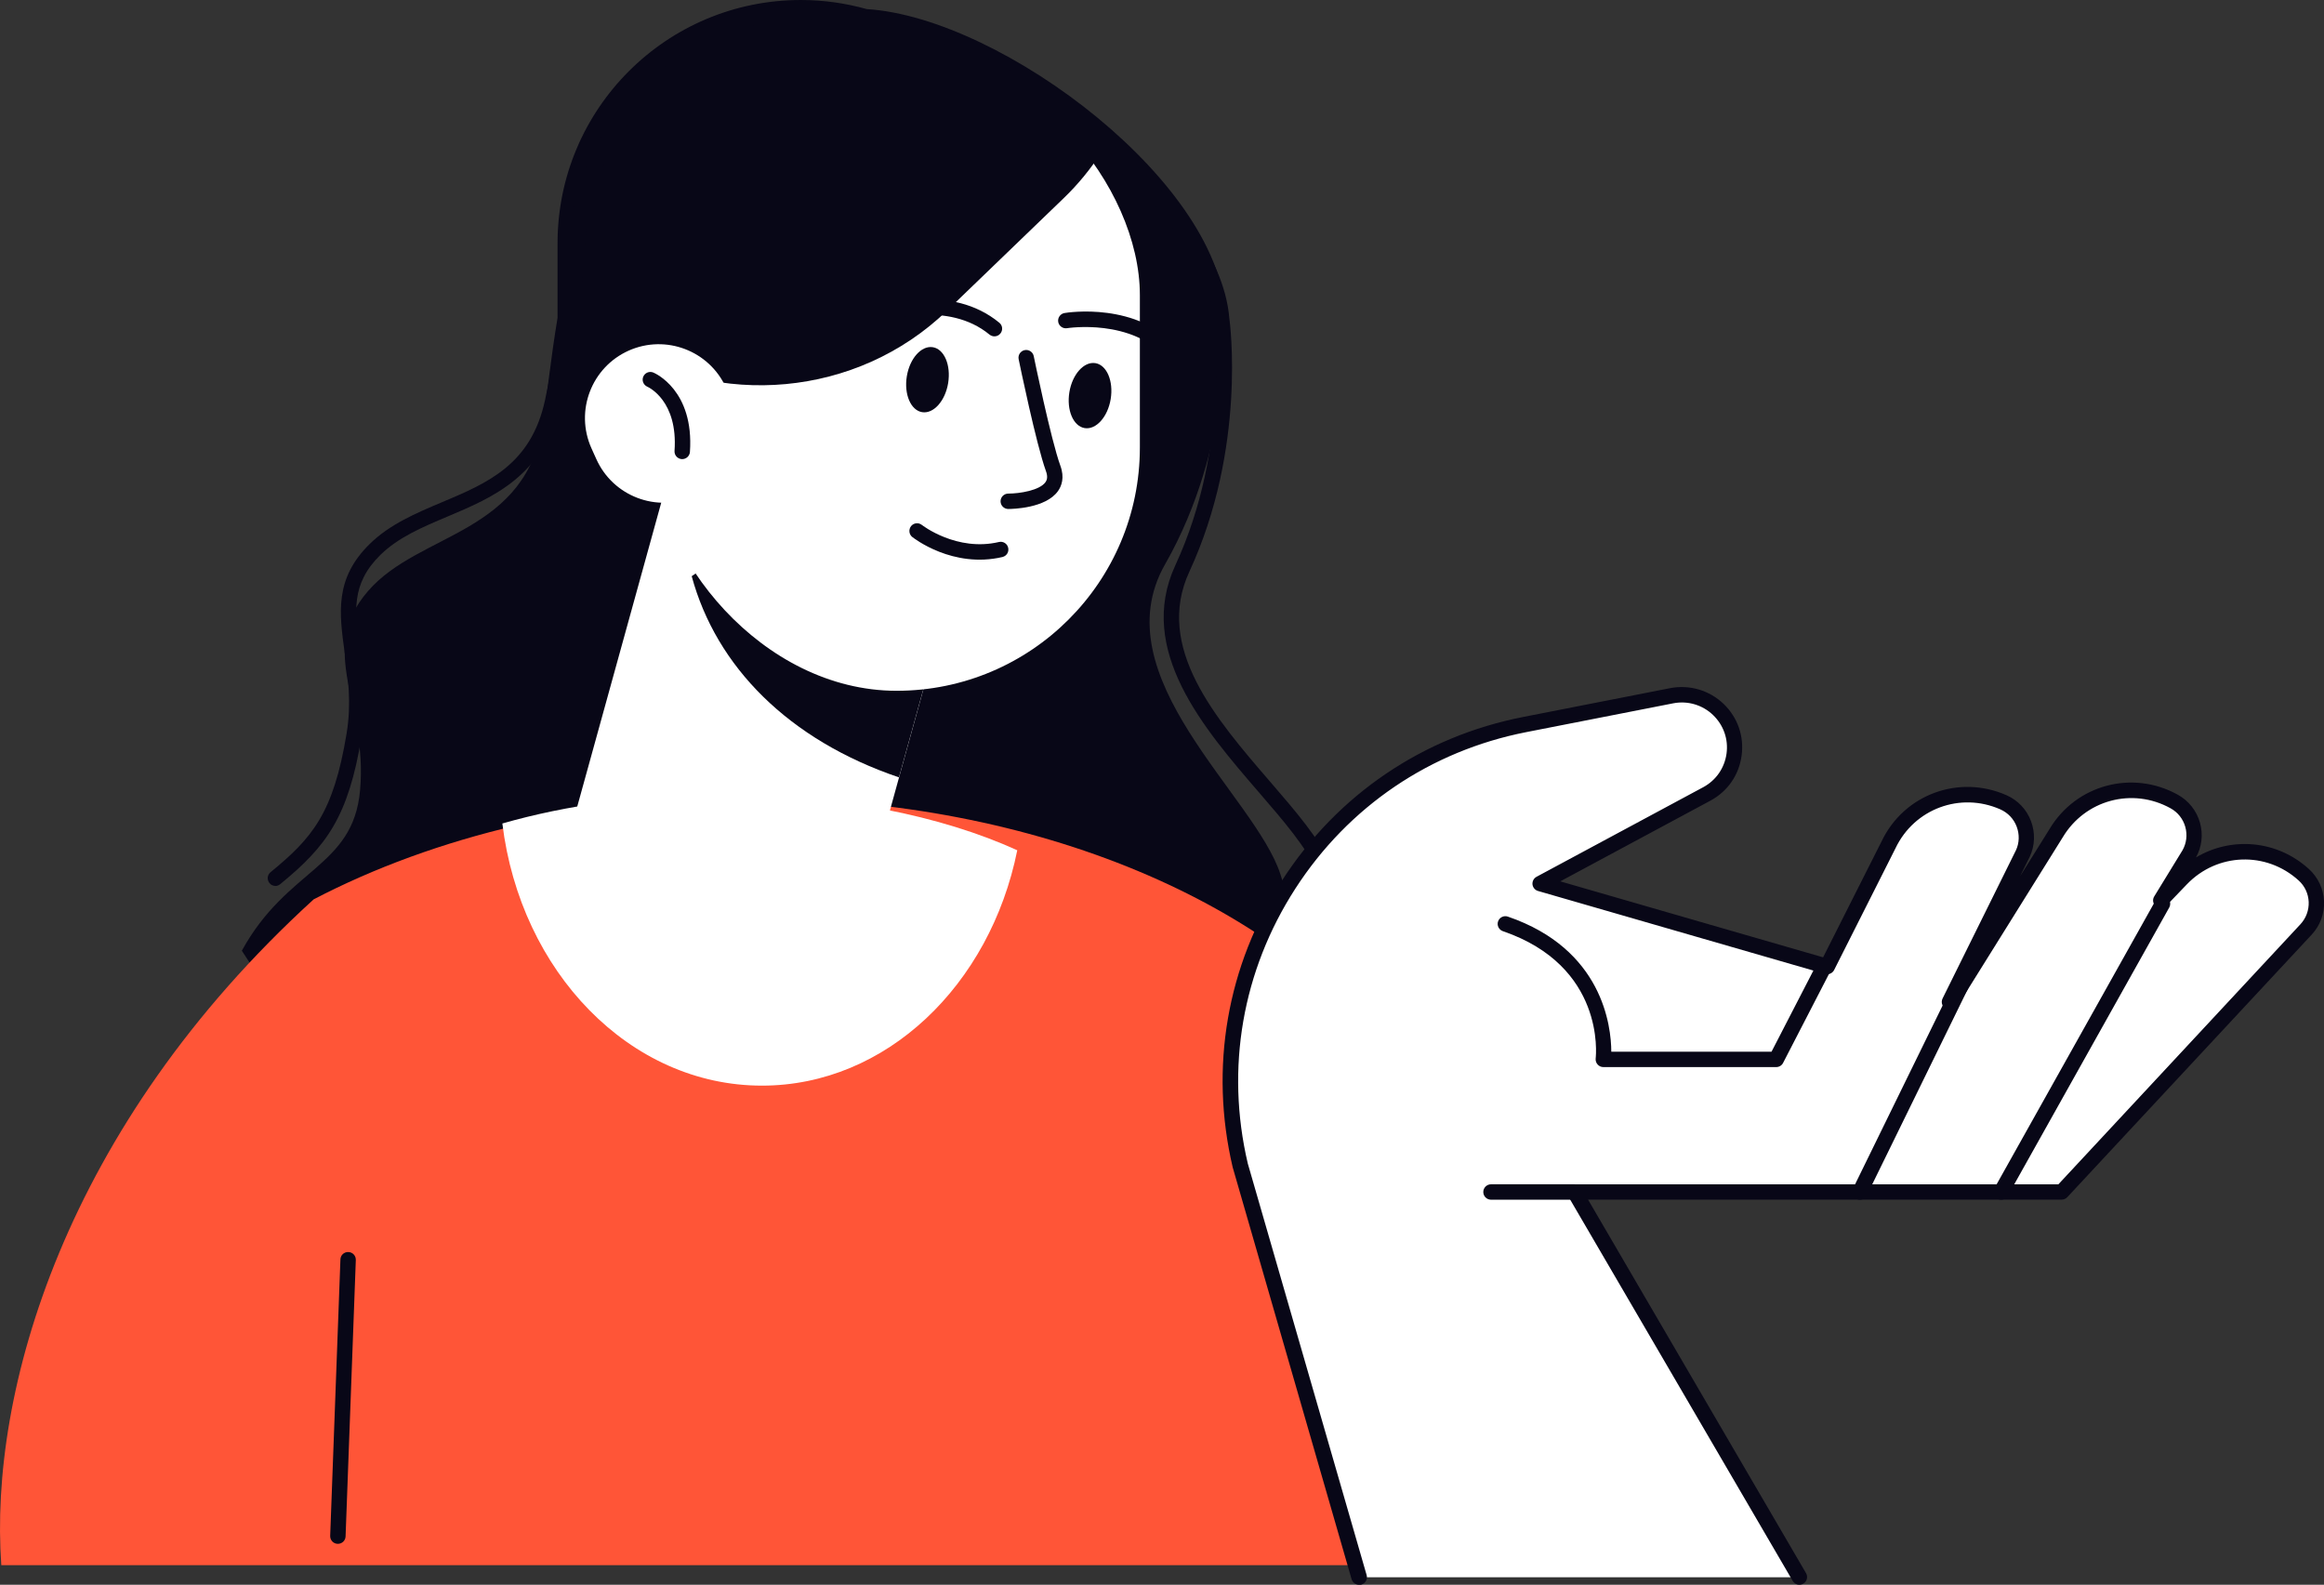 <?xml version="1.0" encoding="UTF-8"?>
<svg id="_レイヤー_2" data-name="レイヤー 2" xmlns="http://www.w3.org/2000/svg" viewBox="0 0 301.95 205.9">
  <rect x="0" y="0" width="301.95" height="205.9" fill="#333333" stroke="none"/>
  <defs>
    <style>
      .cls-1 {
        fill: #080717;
      }

      .cls-1, .cls-2, .cls-3 {
        stroke-width: 0px;
      }

      .cls-2 {
        fill: #ff5537;
      }

      .cls-3 {
        fill: #fff;
      }
    </style>
  </defs>
  <g id="F_人物">
    <g>
      <g>
        <path class="cls-1" d="M151.39,73.29c8.72-15.3,7.82-31.9,7.82-31.9,0-17.16-28.86-39.1-46.6-40.21-2.72-.76-5.59-1.18-8.56-1.18-17.46,0-31.61,14.15-31.61,31.61v9.68c-.87,5.26-1.37,9.95-1.82,13.22-2.07,15.03-16.07,14.51-22.8,22.28-6.74,7.77,0,14.51-1.04,25.91-.91,10.03-9.44,10.04-15.36,20.82,4.12,6.43,9,12.32,14.51,17.55,16.74,3.61,39.71,3.61,39.71,3.61,0,0,100.43,29.81,80.72-31.09-3.31-10.23-23.33-25.65-14.98-40.29Z"/>
        <path class="cls-1" d="M131.3,155.26c-1.61,0-3.27-.03-4.96-.08-17.07-.52-32.24-3.63-32.39-3.66-.54-.11-.89-.64-.78-1.18.11-.54.64-.88,1.18-.78.6.12,59.79,12.09,76.25-7.9,5.45-6.63,5.6-16.23.43-28.53-1.26-3-4.3-6.52-7.52-10.25-7.08-8.21-15.9-18.42-10.8-29.44,7.18-15.51,5.04-31.73,5.02-31.89-.64-7.5-7.5-16.43-18.37-23.94-10.23-7.06-22.17-11.54-30.44-11.33-.55-.02-1.01-.43-1.02-.98-.01-.55.43-1.01.98-1.02,8.79-.19,20.91,4.29,31.62,11.68,11.53,7.96,18.53,17.2,19.22,25.36.09.63,2.24,16.89-5.19,32.95-4.56,9.85,3.44,19.12,10.5,27.3,3.32,3.85,6.46,7.49,7.85,10.78,5.48,13.05,5.23,23.33-.73,30.58-6.74,8.19-20.47,12.33-40.84,12.33Z"/>
        <path class="cls-2" d="M199.4,203.35c-1.6-17.83-11.09-49.8-18.47-65.81-14.61-19.97-46.13-33.8-82.69-33.8-21.79,0-41.79,4.92-57.49,13.11C8.3,146.43-1.45,180.93.17,203.35h199.23Z"/>
        <path class="cls-3" d="M93.95,103.22c-10.53,0-20.35,1.38-28.68,3.77,2.34,19.25,16.55,34.06,33.73,34.06,16.13,0,29.64-13.05,33.17-30.58-9.83-4.48-23.32-7.25-38.22-7.25Z"/>
        <path class="cls-1" d="M35.78,115.1c-.29,0-.58-.12-.77-.37-.35-.43-.29-1.06.14-1.41,5.43-4.44,8.17-7.67,9.88-18,.66-3.97.18-7.46-.25-10.54-.71-5.16-1.32-9.61,3.25-14.1,2.6-2.56,6.03-4.01,9.35-5.41,5.99-2.52,11.64-4.91,13.44-13.32.19-.91.4-1.94.63-3.08.51-2.54,1.15-5.71,1.96-9.07l.64-8.94c.58-8.14,4.35-15.57,10.61-20.9,6.25-5.33,14.24-7.95,22.49-7.35,2.82.2,5.61.79,8.28,1.74.52.19.79.76.61,1.28-.19.52-.76.79-1.28.61-2.51-.89-5.12-1.44-7.75-1.63-7.73-.55-15.2,1.89-21.05,6.88-5.84,4.99-9.36,11.92-9.91,19.52l-.65,9.02c0,.06-.01.11-.03.16-.81,3.36-1.45,6.53-1.96,9.07-.23,1.14-.44,2.18-.64,3.1-2.02,9.43-8.71,12.26-14.62,14.75-3.29,1.39-6.4,2.7-8.73,4.99-3.85,3.79-3.35,7.41-2.67,12.41.44,3.22.94,6.87.24,11.14-1.74,10.52-4.54,14.28-10.59,19.23-.19.15-.41.23-.63.23Z"/>
        <rect class="cls-3" x="78.53" y="68.42" width="39.29" height="52.51" transform="translate(28.77 -22.73) rotate(15.45)"/>
        <path class="cls-1" d="M116.8,101l7.3-26.4-24.05-6.65-10.18,6.91c3.19,11.76,12.6,21.28,26.93,26.14Z"/>
        <rect class="cls-3" x="84.88" y="6.74" width="63.22" height="83.01" rx="31.61" ry="31.61"/>
        <path class="cls-1" d="M114.24,4.76h0c-18.94,0-34.29,14.8-34.29,33.06v6.81c13.31,8.45,31.37,7.03,43.08-4.26l15.18-14.63c1.88-1.81,3.48-3.78,4.83-5.86-6.11-9.1-16.72-15.12-28.8-15.12Z"/>
        <path class="cls-3" d="M90.15,64.48h0c-4.83,2.16-10.5,0-12.67-4.83l-.64-1.42c-2.16-4.83,0-10.5,4.83-12.67h0c4.83-2.16,10.5,0,12.67,4.83l.64,1.42c2.16,4.83,0,10.5-4.83,12.67Z"/>
        <path class="cls-1" d="M144.31,51.84c-.38,2.33-1.9,4.02-3.38,3.78-1.48-.24-2.37-2.33-1.99-4.66.38-2.33,1.9-4.02,3.38-3.78s2.37,2.33,1.99,4.66Z"/>
        <path class="cls-1" d="M152.39,46.95c-.28,0-.56-.12-.76-.35-4.58-5.28-12.9-3.97-12.99-3.96-.54.09-1.06-.28-1.15-.82-.09-.54.28-1.06.82-1.15.39-.07,9.51-1.51,14.83,4.63.36.42.32,1.05-.1,1.41-.19.16-.42.24-.65.24Z"/>
        <path class="cls-1" d="M123.19,49.77c-.38,2.33-1.9,4.02-3.38,3.78-1.48-.24-2.37-2.33-1.99-4.66s1.9-4.02,3.38-3.78c1.48.24,2.37,2.33,1.99,4.66Z"/>
        <path class="cls-1" d="M129.2,43.7c-.22,0-.45-.08-.64-.23-5.39-4.45-13.38-1.79-13.46-1.76-.52.18-1.09-.1-1.27-.62-.18-.52.1-1.09.62-1.27.37-.13,9.13-3.06,15.39,2.11.43.35.49.98.13,1.41-.2.24-.48.36-.77.36Z"/>
        <path class="cls-1" d="M131,66.13c-.55,0-1-.45-1-1,0-.55.45-1,1-1,1.47,0,4.08-.41,4.84-1.49.16-.23.35-.64.05-1.45-1.26-3.47-3.45-14.07-3.54-14.52-.11-.54.24-1.07.78-1.18.54-.11,1.07.24,1.18.78.02.11,2.24,10.9,3.46,14.24.57,1.55.15,2.64-.3,3.28-1.59,2.27-5.98,2.34-6.47,2.34Z"/>
        <path class="cls-1" d="M130.31,72.35s-.04.01-.06.02c-6.46,1.51-11.51-2.44-11.72-2.6-.43-.34-.5-.97-.16-1.41.34-.43.97-.5,1.4-.16.05.04,4.53,3.51,10.02,2.22.54-.13,1.08.21,1.2.75.12.52-.18,1.03-.68,1.18Z"/>
        <path class="cls-1" d="M88.64,59.65s-.05,0-.07,0c-.55-.04-.97-.52-.93-1.07.46-6.51-3.38-8.27-3.54-8.34-.5-.22-.74-.81-.52-1.31.22-.5.79-.74,1.3-.53.22.09,5.32,2.31,4.76,10.32-.04.53-.48.93-1,.93Z"/>
      </g>
      <g>
        <path class="cls-3" d="M233.78,204.9l-29.2-50.03h63.29l31.75-34.11c1.9-2.04,1.76-5.24-.3-7.11h0c-4.58-4.15-11.63-3.9-15.91.56l-2.67,2.78,3.67-5.99c1.39-2.42.53-5.5-1.91-6.86-5.4-3-12.22-1.16-15.37,4.16l-13.68,21.93-.16-.05,9.54-19.27c1.16-2.53.03-5.53-2.52-6.66-5.65-2.5-12.27-.05-14.93,5.53l-7.97,15.81-37.3-10.78,21.66-11.64c4.1-2.2,4.86-7.76,1.5-10.98-1.61-1.55-3.87-2.21-6.06-1.78l-19.08,3.74c-26.33,5.15-43.11,31.14-36.98,57.25l15.45,53.52h57.2Z"/>
        <path class="cls-1" d="M176.57,205.9c-.43,0-.83-.29-.96-.72l-15.45-53.52c-3.04-12.95-.75-26.18,6.44-37.31,7.19-11.13,18.31-18.66,31.31-21.2l19.08-3.74c2.51-.49,5.1.27,6.95,2.04,1.83,1.76,2.69,4.21,2.34,6.73-.34,2.52-1.82,4.65-4.06,5.85l-19.5,10.48,34.15,9.87,7.6-15.07c2.9-6.09,10.04-8.73,16.23-5.99,1.48.65,2.61,1.85,3.18,3.36.57,1.51.52,3.16-.16,4.63l-1.26,2.54,3.8-6.09c3.44-5.81,10.79-7.79,16.71-4.5,1.41.79,2.43,2.08,2.87,3.64.42,1.53.24,3.12-.52,4.5,4.58-2.73,10.51-2.27,14.66,1.5,1.2,1.09,1.9,2.58,1.97,4.19.07,1.62-.5,3.16-1.6,4.34l-31.75,34.11c-.19.2-.45.32-.73.32h-61.54l28.32,48.53c.28.48.12,1.09-.36,1.37-.48.28-1.09.12-1.37-.36l-29.2-50.03c-.18-.31-.18-.69,0-1,.18-.31.51-.5.87-.5h62.85l31.45-33.79c.73-.79,1.11-1.82,1.07-2.9-.05-1.08-.51-2.07-1.31-2.79-4.21-3.82-10.59-3.59-14.52.51l-2.67,2.78c-.35.37-.93.41-1.33.1-.4-.31-.51-.88-.24-1.31l3.67-5.99c.52-.91.66-2,.37-3.04-.29-1.04-.97-1.9-1.91-2.42-4.97-2.76-11.13-1.09-14.03,3.79l-13.69,21.95c-.24.38-.7.56-1.13.43l-.16-.05c-.28-.08-.52-.29-.64-.56-.12-.27-.11-.58.02-.85l9.54-19.27c.44-.95.47-2.05.09-3.06-.38-1.01-1.14-1.8-2.12-2.24-5.2-2.3-11.18-.08-13.62,5.04l-7.98,15.83c-.22.43-.71.64-1.17.51l-37.3-10.78c-.39-.11-.67-.45-.72-.85-.04-.4.16-.79.52-.99l21.66-11.64c1.67-.9,2.77-2.49,3.03-4.36s-.38-3.7-1.75-5.02c-1.37-1.32-3.31-1.89-5.18-1.52l-19.08,3.74c-12.46,2.44-23.12,9.66-30.01,20.33-6.89,10.67-9.09,23.35-6.18,35.72l15.44,53.47c.15.53-.15,1.08-.68,1.24-.09.03-.19.04-.28.04Z"/>
      </g>
      <path class="cls-1" d="M260,155.87c-.17,0-.33-.04-.49-.13-.48-.27-.65-.88-.38-1.36l20.97-37.45c.27-.48.88-.65,1.36-.38.48.27.65.88.38,1.36l-20.97,37.45c-.18.33-.52.51-.87.51Z"/>
      <path class="cls-1" d="M241.65,155.87c-.15,0-.3-.03-.44-.1-.5-.24-.7-.84-.46-1.34l13.13-26.82c.24-.5.84-.7,1.34-.46.5.24.7.84.46,1.34l-13.13,26.82c-.17.35-.53.56-.9.56Z"/>
      <path class="cls-1" d="M230.79,138.64h-22.47c-.29,0-.56-.12-.75-.34-.19-.21-.28-.5-.25-.78.06-.49,1.2-12-12.06-16.54-.52-.18-.8-.75-.62-1.27.18-.52.75-.8,1.27-.62,12.3,4.21,13.43,14.2,13.44,17.55h20.82l5.71-11.07c.25-.49.86-.68,1.35-.43.49.25.68.86.43,1.35l-5.99,11.61c-.17.33-.51.54-.89.54Z"/>
      <path class="cls-1" d="M204.58,155.87h-10.86c-.55,0-1-.45-1-1s.45-1,1-1h10.86c.55,0,1,.45,1,1s-.45,1-1,1Z"/>
      <path class="cls-1" d="M43.9,200.58s-.02,0-.04,0c-.55-.02-.98-.48-.96-1.04l1.33-35.91c.02-.55.46-.98,1.04-.96.55.02.98.48.96,1.04l-1.33,35.91c-.02.54-.46.96-1,.96Z"/>
    </g>
  </g>
</svg>